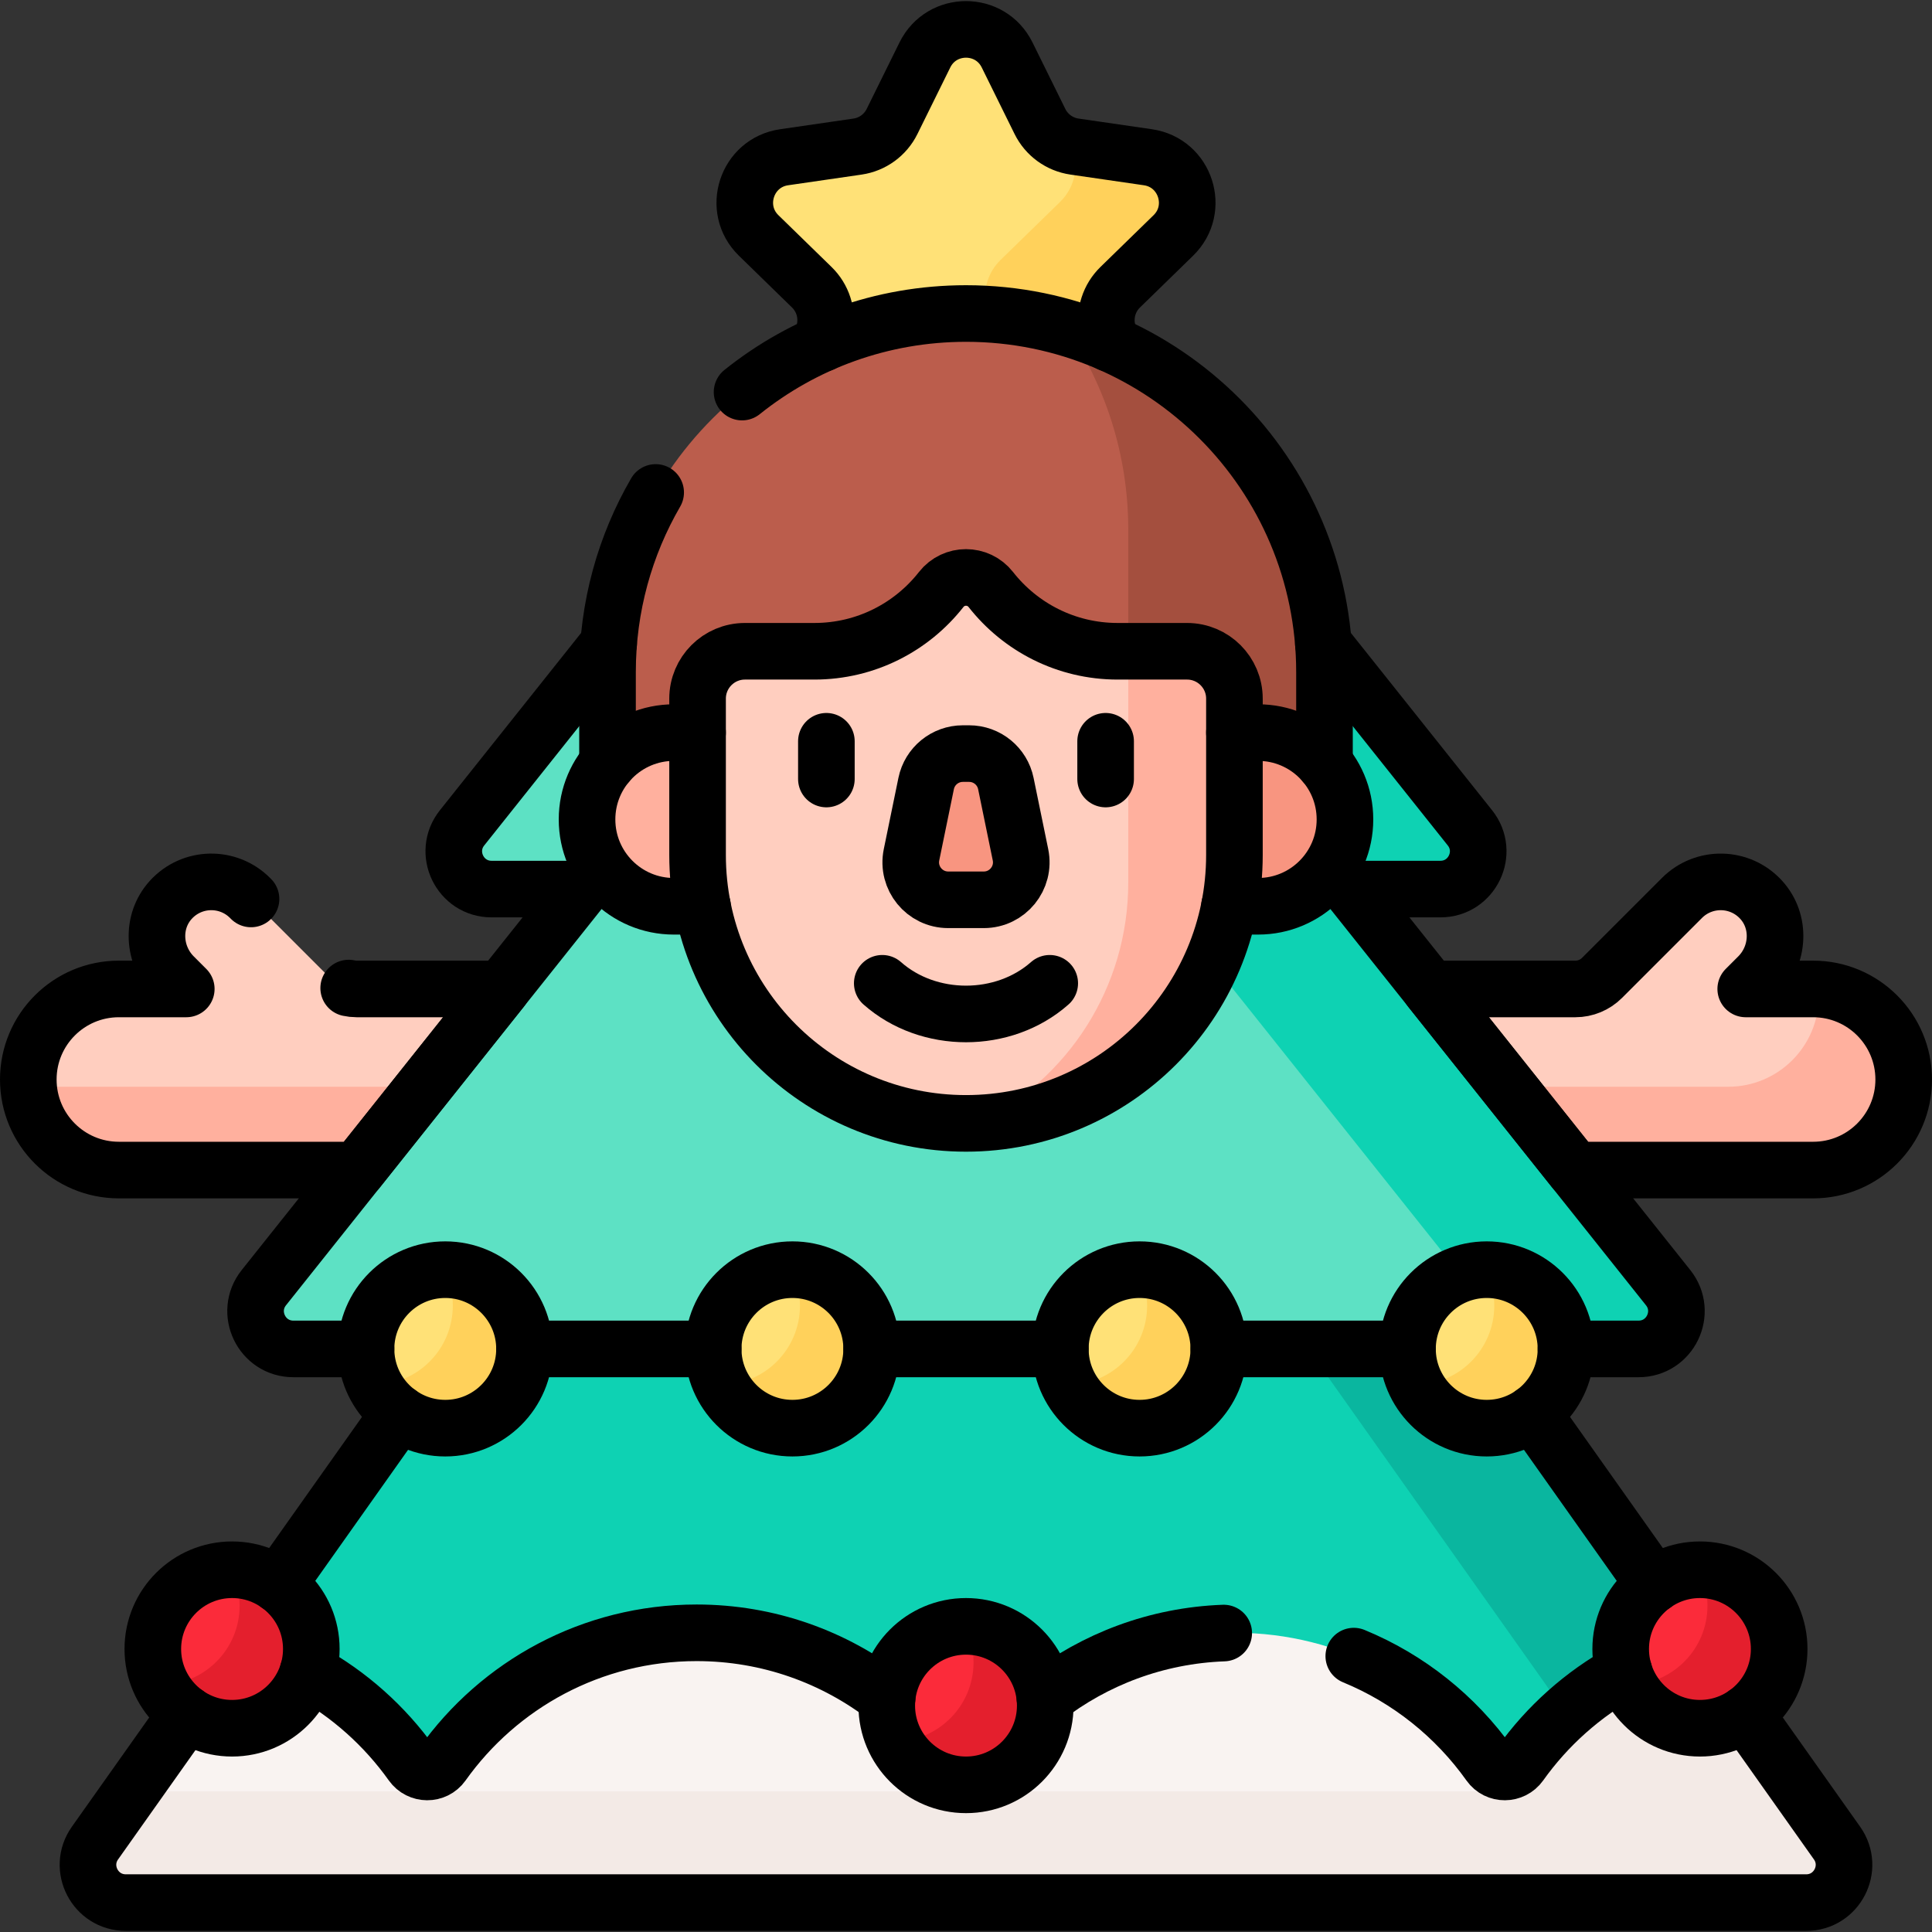 <svg version="1.1" id="Capa_1" xmlns="http://www.w3.org/2000/svg" xmlns:xlink="http://www.w3.org/1999/xlink" x="0px" y="0px" viewBox="0 0 512 512" style="enable-background:new 0 0 512 512;" xml:space="preserve">
<rect x="0" y="0" width="512" height="512" fill="#333333" stroke="none"/>
<g>
	<g>
		<g>
			<g>
				<path style="fill:#FFCEBF;" d="M134.256,262.08H94.518c-2.652,0-5.196-1.054-7.071-2.929l-21.194-21.194&#10;&#9;&#9;&#9;&#9;&#9;c-5.827-5.827-15.379-5.658-20.99,0.507c-5.255,5.775-4.747,14.768,0.774,20.288l3.327,3.327H31.5c-13.255,0-24,10.745-24,24&#10;&#9;&#9;&#9;&#9;&#9;s10.745,24,24,24h64.527L134.256,262.08z"/>
				<path style="fill:#FFCEBF;" d="M480.5,262.08h-17.864l3.327-3.327c5.521-5.521,6.029-14.514,0.774-20.288&#10;&#9;&#9;&#9;&#9;&#9;c-5.611-6.165-15.163-6.334-20.99-0.507l-21.194,21.194c-1.875,1.875-4.419,2.929-7.071,2.929h-39.739l38.229,48H480.5&#10;&#9;&#9;&#9;&#9;&#9;c13.255,0,24-10.745,24-24S493.755,262.08,480.5,262.08z"/>
				<g>
					<path style="fill:#FFB09E;" d="M481.92,262.125c0.048,0.62,0.08,1.243,0.08,1.875c0,13.255-10.745,24-24,24h-59.613&#10;&#9;&#9;&#9;&#9;&#9;&#9;l17.585,22.08H480.5c13.255,0,24-10.745,24-24C504.5,273.302,494.513,262.86,481.92,262.125z"/>
				</g>
				<g>
					<path style="fill:#FFB09E;" d="M7.583,288c0.979,12.356,11.309,22.08,23.917,22.08h64.527L113.612,288H7.583z"/>
				</g>
				<path style="fill:#0ED2B3;" d="M486.83,488.432l-93.416-131.955H118.586L25.17,488.432c-4.689,6.623,0.047,15.778,8.162,15.778&#10;&#9;&#9;&#9;&#9;&#9;h445.337C486.783,504.21,491.519,495.054,486.83,488.432z"/>
				<path style="fill:#0AB69F;" d="M486.83,488.432l-93.416-131.955h-47.447l63.979,90.373c8.286,11.704-0.084,27.884-14.424,27.884&#10;&#9;&#9;&#9;&#9;&#9;H34.868l-9.698,13.699c-4.689,6.623,0.047,15.778,8.162,15.778h445.337C486.783,504.21,491.519,495.054,486.83,488.432z"/>
				<g>
					<path style="fill:#5DE1C4;" d="M442.074,341.246l-84.129-105.63h23.778c8.375,0,13.04-9.679,7.822-16.23l-39.968-50.183&#10;&#9;&#9;&#9;&#9;&#9;&#9;c0.275,2.925,0.422,5.886,0.422,8.881v24.601l0.236,0.28c3.348,3.965,5.191,9.006,5.191,14.192&#10;&#9;&#9;&#9;&#9;&#9;&#9;c0,12.139-9.876,22.015-22.016,22.015h-8.415l-0.156,0.81c-6.366,32.87-35.318,56.728-68.841,56.728&#10;&#9;&#9;&#9;&#9;&#9;&#9;c-33.523,0-62.475-23.857-68.84-56.728l-0.157-0.81h-8.415c-12.139,0-22.015-9.876-22.015-22.015&#10;&#9;&#9;&#9;&#9;&#9;&#9;c0-5.188,1.844-10.228,5.191-14.192l0.236-0.28v-24.601c0-2.995,0.147-5.957,0.422-8.881l-39.968,50.183&#10;&#9;&#9;&#9;&#9;&#9;&#9;c-5.218,6.551-0.553,16.23,7.822,16.23h23.778l-84.129,105.63c-5.218,6.551-0.553,16.23,7.822,16.23h356.503&#10;&#9;&#9;&#9;&#9;&#9;&#9;C442.626,357.476,447.291,347.798,442.074,341.246z"/>
				</g>
				<path style="fill:#0ED2B3;" d="M442.074,341.246l-84.129-105.63h23.778c8.375,0,13.04-9.679,7.822-16.23l-39.968-50.183&#10;&#9;&#9;&#9;&#9;&#9;c0.275,2.925,0.422,5.886,0.422,8.881v24.601l0.236,0.28c3.348,3.965,5.191,9.006,5.191,14.192&#10;&#9;&#9;&#9;&#9;&#9;c0,12.139-9.876,22.015-22.016,22.015h-8.415l-0.156,0.81c-0.961,4.96-2.444,9.711-4.372,14.209l66.512,83.512&#10;&#9;&#9;&#9;&#9;&#9;c2.198-0.78,4.553-1.227,7.018-1.227c11.598,0,21,9.402,21,21v0h19.251C442.626,357.476,447.291,347.798,442.074,341.246z"/>
				<path style="fill:#FFE177;" d="M215.138,76.126c2.864,2.792,4.171,6.813,3.495,10.755l-0.92,5.361&#10;&#9;&#9;&#9;&#9;&#9;c11.701-5.239,24.659-8.158,38.287-8.158c13.628,0,26.586,2.919,38.287,8.158l-0.92-5.361&#10;&#9;&#9;&#9;&#9;&#9;c-0.676-3.942,0.631-7.964,3.495-10.755l14.082-13.727c7.212-7.03,3.232-19.278-6.734-20.726l-19.461-2.828&#10;&#9;&#9;&#9;&#9;&#9;c-3.958-0.575-7.379-3.061-9.149-6.647l-8.703-17.635c-4.457-9.031-17.335-9.031-21.792,0L236.4,32.199&#10;&#9;&#9;&#9;&#9;&#9;c-1.77,3.586-5.191,6.072-9.149,6.647l-19.461,2.828c-9.966,1.448-13.946,13.696-6.734,20.726L215.138,76.126z"/>
				<g>
					<path style="fill:#FFD15B;" d="M304.21,41.674l-19.461-2.828c-0.266-0.039-0.522-0.107-0.783-0.163&#10;&#9;&#9;&#9;&#9;&#9;&#9;c1.96,4.8,1.232,10.673-3.08,14.876l-15.733,15.336c-3.199,3.119-4.66,7.612-3.904,12.016l0.576,3.359&#10;&#9;&#9;&#9;&#9;&#9;&#9;c11.496,0.707,22.441,3.485,32.463,7.972l-0.92-5.361c-0.676-3.942,0.631-7.964,3.495-10.755l14.082-13.727&#10;&#9;&#9;&#9;&#9;&#9;&#9;C318.156,55.37,314.176,43.122,304.21,41.674z"/>
				</g>
				<g>
					<path style="fill:#BB5D4C;" d="M178.587,195.145h7.277v-9.997c0-6.371,5.183-11.554,11.553-11.554h18.403&#10;&#9;&#9;&#9;&#9;&#9;&#9;c13.51,0,26.045-6.105,34.393-16.75c1.403-1.79,3.513-2.816,5.787-2.816c2.274,0,4.384,1.026,5.787,2.816&#10;&#9;&#9;&#9;&#9;&#9;&#9;c8.347,10.645,20.883,16.75,34.393,16.75h18.403c6.37,0,11.553,5.183,11.553,11.554v9.997h7.277&#10;&#9;&#9;&#9;&#9;&#9;&#9;c7.18,0,13.566,3.456,17.587,8.79v-25.85c0-52.467-42.533-95-95-95h0c-52.467,0-95,42.533-95,95v25.849&#10;&#9;&#9;&#9;&#9;&#9;&#9;C165.021,198.6,171.408,195.145,178.587,195.145z"/>
					<g>
						<path style="fill:#A44F3E;" d="M282.476,86.828C292.9,102.075,299,120.512,299,140.375v33.219h15.583&#10;&#9;&#9;&#9;&#9;&#9;&#9;&#9;c6.37,0,11.553,5.183,11.553,11.554v9.997h7.277c7.18,0,13.566,3.456,17.587,8.79v-25.85&#10;&#9;&#9;&#9;&#9;&#9;&#9;&#9;C351,134.807,322.059,98.293,282.476,86.828z"/>
					</g>
					<g>
						<path style="fill:#F89580;" d="M333.413,194.144h-7.277v32.429c0,4.653-0.466,9.198-1.335,13.6h8.612&#10;&#9;&#9;&#9;&#9;&#9;&#9;&#9;c12.711,0,23.015-10.304,23.015-23.014v0C356.427,204.448,346.123,194.144,333.413,194.144z"/>
						<path style="fill:#FFB09E;" d="M185.864,226.573v-32.429h-7.277c-12.711,0-23.015,10.304-23.015,23.015v0&#10;&#9;&#9;&#9;&#9;&#9;&#9;&#9;c0,12.71,10.304,23.014,23.015,23.014h8.612C186.33,235.771,185.864,231.226,185.864,226.573z"/>
					</g>
					<path style="fill:#FFCEBF;" d="M296.18,172.594c-13.645,0-25.792-6.403-33.606-16.367c-3.345-4.265-9.803-4.265-13.148,0&#10;&#9;&#9;&#9;&#9;&#9;&#9;c-7.814,9.964-19.961,16.367-33.606,16.367h-18.403c-6.933,0-12.553,5.62-12.553,12.553v41.426&#10;&#9;&#9;&#9;&#9;&#9;&#9;c0,39.287,31.849,71.136,71.136,71.136l0,0c39.287,0,71.136-31.849,71.136-71.136v-41.426c0-6.933-5.62-12.553-12.553-12.553&#10;&#9;&#9;&#9;&#9;&#9;&#9;H296.18z"/>
					<g>
						<path style="fill:#FFB09E;" d="M314.583,172.594H299v61.27c0,27.955-16.133,52.131-39.589,63.759&#10;&#9;&#9;&#9;&#9;&#9;&#9;&#9;c37.703-1.781,67.725-32.906,67.725-71.05v-41.426C327.136,178.214,321.516,172.594,314.583,172.594z"/>
					</g>
					<path style="fill:#F89580;" d="M245.438,207.646l-3.877,18.877c-1.266,6.162,3.442,11.934,9.732,11.934h9.414&#10;&#9;&#9;&#9;&#9;&#9;&#9;c6.291,0,10.998-5.772,9.732-11.934l-3.877-18.877c-0.949-4.62-5.016-7.936-9.732-7.936h-1.659&#10;&#9;&#9;&#9;&#9;&#9;&#9;C250.454,199.71,246.387,203.026,245.438,207.646z"/>
				</g>
				<g>
					<g>
						<circle style="fill:#FFE177;" cx="118" cy="357.476" r="21"/>
					</g>
					<g>
						<circle style="fill:#FFE177;" cx="210" cy="357.476" r="21"/>
					</g>
					<g>
						<circle style="fill:#FFE177;" cx="302" cy="357.476" r="21"/>
					</g>
					<g>
						<circle style="fill:#FFE177;" cx="394" cy="357.476" r="21"/>
					</g>
					<path style="fill:#FFD15B;" d="M394,336.476c-0.099,0-0.195,0.014-0.293,0.015c1.456,2.857,2.293,6.082,2.293,9.509&#10;&#9;&#9;&#9;&#9;&#9;&#9;c0,11.499-9.245,20.826-20.707,20.985c3.471,6.814,10.535,11.491,18.707,11.491c11.598,0,21-9.402,21-21&#10;&#9;&#9;&#9;&#9;&#9;&#9;C415,345.878,405.598,336.476,394,336.476z"/>
					<path style="fill:#FFD15B;" d="M210,336.476c-0.099,0-0.195,0.014-0.293,0.015c1.456,2.857,2.293,6.082,2.293,9.509&#10;&#9;&#9;&#9;&#9;&#9;&#9;c0,11.499-9.245,20.826-20.707,20.985c3.471,6.814,10.535,11.491,18.707,11.491c11.598,0,21-9.402,21-21&#10;&#9;&#9;&#9;&#9;&#9;&#9;C231,345.878,221.598,336.476,210,336.476z"/>
					<path style="fill:#FFD15B;" d="M118,336.476c-0.099,0-0.195,0.014-0.293,0.015c1.456,2.857,2.293,6.082,2.293,9.509&#10;&#9;&#9;&#9;&#9;&#9;&#9;c0,11.499-9.245,20.826-20.707,20.985c3.471,6.814,10.535,11.491,18.707,11.491c11.598,0,21-9.402,21-21&#10;&#9;&#9;&#9;&#9;&#9;&#9;C139,345.878,129.598,336.476,118,336.476z"/>
					<path style="fill:#FFD15B;" d="M302,336.476c-0.099,0-0.195,0.014-0.293,0.015c1.456,2.857,2.293,6.082,2.293,9.509&#10;&#9;&#9;&#9;&#9;&#9;&#9;c0,11.499-9.245,20.826-20.707,20.985c3.471,6.814,10.535,11.491,18.707,11.491c11.598,0,21-9.402,21-21&#10;&#9;&#9;&#9;&#9;&#9;&#9;C323,345.878,313.598,336.476,302,336.476z"/>
				</g>
				<path style="fill:#F9F3F1;" d="M449.275,435.382c-19.006,4.963-35.341,16.53-46.42,32.1c-1.98,2.784-6.129,2.819-8.108,0.034&#10;&#9;&#9;&#9;&#9;&#9;c-14.968-21.059-39.548-34.807-67.352-34.807c-27.804,0-52.383,13.746-67.351,34.804c-1.969,2.771-6.117,2.771-8.087,0&#10;&#9;&#9;&#9;&#9;&#9;c-14.968-21.058-39.548-34.804-67.351-34.804c-27.804,0-52.384,13.747-67.352,34.807c-1.979,2.785-6.128,2.749-8.108-0.034&#10;&#9;&#9;&#9;&#9;&#9;c-11.078-15.57-27.413-27.137-46.419-32.1L25.17,488.432c-4.689,6.623,0.047,15.778,8.162,15.778h445.337&#10;&#9;&#9;&#9;&#9;&#9;c8.115,0,12.85-9.155,8.162-15.778L449.275,435.382z"/>
				<path style="fill:#F3EAE6;" d="M449.274,435.382c-13.774,3.596-26.132,10.675-36.116,20.218&#10;&#9;&#9;&#9;&#9;&#9;c0.786,9.681-6.676,19.132-17.636,19.132H34.868l-9.698,13.699c-4.689,6.623,0.047,15.778,8.162,15.778h445.337&#10;&#9;&#9;&#9;&#9;&#9;c8.115,0,12.85-9.155,8.162-15.778L449.274,435.382z"/>
			</g>
			<g>
				<g>
					<circle style="fill:#FB2B3A;" cx="61.5" cy="437" r="21"/>
				</g>
				<g>
					<circle style="fill:#FB2B3A;" cx="450.5" cy="437" r="21"/>
				</g>
				<path style="fill:#E41F2D;" d="M450.5,416c-0.099,0-0.195,0.014-0.293,0.015c1.456,2.857,2.293,6.082,2.293,9.509&#10;&#9;&#9;&#9;&#9;&#9;c0,11.499-9.245,20.826-20.707,20.985C435.264,453.323,442.329,458,450.5,458c11.598,0,21-9.402,21-21&#10;&#9;&#9;&#9;&#9;&#9;C471.5,425.402,462.098,416,450.5,416z"/>
				<path style="fill:#E41F2D;" d="M61.5,416c-0.099,0-0.195,0.014-0.293,0.015c1.456,2.857,2.293,6.082,2.293,9.509&#10;&#9;&#9;&#9;&#9;&#9;c0,11.499-9.245,20.826-20.707,20.985C46.264,453.323,53.329,458,61.5,458c11.598,0,21-9.402,21-21&#10;&#9;&#9;&#9;&#9;&#9;C82.5,425.402,73.098,416,61.5,416z"/>
			</g>
			<g>
				<circle style="fill:#FB2B3A;" cx="256" cy="452" r="21"/>
			</g>
			<path style="fill:#E41F2D;" d="M256,431c-0.099,0-0.195,0.014-0.293,0.015c1.456,2.857,2.293,6.082,2.293,9.509&#10;&#9;&#9;&#9;&#9;c0,11.499-9.245,20.826-20.707,20.985C240.764,468.323,247.829,473,256,473c11.598,0,21-9.402,21-21&#10;&#9;&#9;&#9;&#9;C277,440.402,267.598,431,256,431z"/>
		</g>
	</g>
	<g>
		<g>
			
				<line style="fill:none;stroke:#000000;stroke-width:15;stroke-linecap:round;stroke-linejoin:round;stroke-miterlimit:10;" x1="219" y1="196.446" x2="219" y2="206.446"/>
			
				<line style="fill:none;stroke:#000000;stroke-width:15;stroke-linecap:round;stroke-linejoin:round;stroke-miterlimit:10;" x1="293" y1="196.446" x2="293" y2="206.446"/>
		</g>
		<path style="fill:none;stroke:#000000;stroke-width:15;stroke-linecap:round;stroke-linejoin:round;stroke-miterlimit:10;" d="&#10;&#9;&#9;&#9;M278.191,260.583L278.191,260.583c-12.256,10.833-32.127,10.833-44.383,0"/>
		<path style="fill:none;stroke:#000000;stroke-width:15;stroke-linecap:round;stroke-linejoin:round;stroke-miterlimit:10;" d="&#10;&#9;&#9;&#9;M480.5,262.08h-17.864l3.327-3.327c5.521-5.521,6.029-14.514,0.774-20.288c-5.611-6.165-15.163-6.334-20.99-0.507l-21.194,21.194&#10;&#9;&#9;&#9;c-1.875,1.875-4.419,2.929-7.071,2.929h-38.46l38.229,48H480.5c13.255,0,24-10.745,24-24S493.755,262.08,480.5,262.08z"/>
		<path style="fill:none;stroke:#000000;stroke-width:15;stroke-linecap:round;stroke-linejoin:round;stroke-miterlimit:10;" d="&#10;&#9;&#9;&#9;M438.323,419.912l-32.118-45.369 M49.428,454.166L25.17,488.432c-4.689,6.623,0.047,15.778,8.162,15.778h445.337&#10;&#9;&#9;&#9;c8.115,0,12.85-9.155,8.162-15.778l-24.258-34.266 M105.796,374.544l-32.118,45.369"/>
		<path style="fill:none;stroke:#000000;stroke-width:15;stroke-linecap:round;stroke-linejoin:round;stroke-miterlimit:10;" d="&#10;&#9;&#9;&#9;M415,357.476L415,357.476l19.251,0c8.375,0,13.04-9.679,7.822-16.23l-84.129-105.63h23.778c8.375,0,13.04-9.679,7.822-16.23&#10;&#9;&#9;&#9;l-38.836-48.761"/>
		
			<polyline style="fill:none;stroke:#000000;stroke-width:15;stroke-linecap:round;stroke-linejoin:round;stroke-miterlimit:10;" points="&#10;&#9;&#9;&#9;323,357.476 323,357.476 373,357.476 373,357.476 &#9;&#9;"/>
		
			<polyline style="fill:none;stroke:#000000;stroke-width:15;stroke-linecap:round;stroke-linejoin:round;stroke-miterlimit:10;" points="&#10;&#9;&#9;&#9;231,357.476 231,357.476 281,357.476 281,357.476 &#9;&#9;"/>
		
			<polyline style="fill:none;stroke:#000000;stroke-width:15;stroke-linecap:round;stroke-linejoin:round;stroke-miterlimit:10;" points="&#10;&#9;&#9;&#9;139,357.476 139,357.476 189,357.476 189,357.476 &#9;&#9;"/>
		<path style="fill:none;stroke:#000000;stroke-width:15;stroke-linecap:round;stroke-linejoin:round;stroke-miterlimit:10;" d="&#10;&#9;&#9;&#9;M161.29,170.625l-38.836,48.761c-5.218,6.551-0.553,16.23,7.822,16.23h23.778l-84.129,105.63&#10;&#9;&#9;&#9;c-5.218,6.551-0.553,16.23,7.822,16.23H97v0"/>
		<path style="fill:none;stroke:#000000;stroke-width:15;stroke-linecap:round;stroke-linejoin:round;stroke-miterlimit:10;" d="&#10;&#9;&#9;&#9;M294.079,91.032l-0.712-4.151c-0.676-3.942,0.631-7.964,3.495-10.755l14.082-13.727c7.212-7.03,3.232-19.278-6.734-20.726&#10;&#9;&#9;&#9;l-19.461-2.828c-3.958-0.575-7.379-3.061-9.149-6.647l-8.703-17.635c-4.457-9.031-17.335-9.031-21.792,0L236.4,32.199&#10;&#9;&#9;&#9;c-1.77,3.586-5.191,6.072-9.149,6.647l-19.461,2.828c-9.966,1.448-13.946,13.696-6.734,20.726l14.082,13.727&#10;&#9;&#9;&#9;c2.864,2.792,4.171,6.813,3.495,10.755l-0.712,4.151"/>
		<path style="fill:none;stroke:#000000;stroke-width:15;stroke-linecap:round;stroke-linejoin:round;stroke-miterlimit:10;" d="&#10;&#9;&#9;&#9;M351,202.321v-24.236c0-52.467-42.533-95-95-95h0c-22.455,0-43.085,7.795-59.345,20.821"/>
		<path style="fill:none;stroke:#000000;stroke-width:15;stroke-linecap:round;stroke-linejoin:round;stroke-miterlimit:10;" d="&#10;&#9;&#9;&#9;M173.758,130.507C165.647,144.498,161,160.748,161,178.085v24.236"/>
		<g>
			<path style="fill:none;stroke:#000000;stroke-width:15;stroke-linecap:round;stroke-linejoin:round;stroke-miterlimit:10;" d="&#10;&#9;&#9;&#9;&#9;M325.822,240.173h7.59c12.711,0,23.015-10.304,23.015-23.014v0c0-12.711-10.304-23.015-23.015-23.015h-6.277"/>
			<path style="fill:none;stroke:#000000;stroke-width:15;stroke-linecap:round;stroke-linejoin:round;stroke-miterlimit:10;" d="&#10;&#9;&#9;&#9;&#9;M184.864,194.144h-6.277c-12.711,0-23.015,10.304-23.015,23.015v0c0,12.71,10.304,23.014,23.015,23.014h7.59"/>
		</g>
		<path style="fill:none;stroke:#000000;stroke-width:15;stroke-linecap:round;stroke-linejoin:round;stroke-miterlimit:10;" d="&#10;&#9;&#9;&#9;M296.18,172.594c-13.645,0-25.792-6.403-33.606-16.367c-3.345-4.265-9.803-4.265-13.148,0&#10;&#9;&#9;&#9;c-7.814,9.964-19.961,16.367-33.606,16.367h-18.403c-6.933,0-12.553,5.62-12.553,12.553v41.426&#10;&#9;&#9;&#9;c0,39.287,31.849,71.136,71.136,71.136l0,0c39.287,0,71.136-31.849,71.136-71.136v-41.426c0-6.933-5.62-12.553-12.553-12.553&#10;&#9;&#9;&#9;H296.18z"/>
		<path style="fill:none;stroke:#000000;stroke-width:15;stroke-linecap:round;stroke-linejoin:round;stroke-miterlimit:10;" d="&#10;&#9;&#9;&#9;M245.438,207.646l-3.877,18.877c-1.266,6.162,3.442,11.934,9.732,11.934h9.414c6.291,0,10.998-5.772,9.732-11.934l-3.877-18.877&#10;&#9;&#9;&#9;c-0.949-4.62-5.016-7.936-9.732-7.936h-1.659C250.454,199.71,246.387,203.026,245.438,207.646z"/>
		<g>
			<g>
				
					<circle style="fill:none;stroke:#000000;stroke-width:15;stroke-linecap:round;stroke-linejoin:round;stroke-miterlimit:10;" cx="118" cy="357.476" r="21"/>
			</g>
			<g>
				
					<circle style="fill:none;stroke:#000000;stroke-width:15;stroke-linecap:round;stroke-linejoin:round;stroke-miterlimit:10;" cx="210" cy="357.476" r="21"/>
			</g>
			<g>
				
					<circle style="fill:none;stroke:#000000;stroke-width:15;stroke-linecap:round;stroke-linejoin:round;stroke-miterlimit:10;" cx="302" cy="357.476" r="21"/>
			</g>
			<g>
				
					<circle style="fill:none;stroke:#000000;stroke-width:15;stroke-linecap:round;stroke-linejoin:round;stroke-miterlimit:10;" cx="394" cy="357.476" r="21"/>
			</g>
		</g>
		<g>
			<g>
				
					<circle style="fill:none;stroke:#000000;stroke-width:15;stroke-linecap:round;stroke-linejoin:round;stroke-miterlimit:10;" cx="61.5" cy="437" r="21"/>
			</g>
			<g>
				
					<circle style="fill:none;stroke:#000000;stroke-width:15;stroke-linecap:round;stroke-linejoin:round;stroke-miterlimit:10;" cx="450.5" cy="437" r="21"/>
			</g>
		</g>
		<g>
			
				<circle style="fill:none;stroke:#000000;stroke-width:15;stroke-linecap:round;stroke-linejoin:round;stroke-miterlimit:10;" cx="256" cy="452" r="21"/>
		</g>
		<path style="fill:none;stroke:#000000;stroke-width:15;stroke-linecap:round;stroke-linejoin:round;stroke-miterlimit:10;" d="&#10;&#9;&#9;&#9;M430.369,442.953c-10.911,6.022-20.324,14.425-27.514,24.529c-1.98,2.784-6.129,2.819-8.108,0.034&#10;&#9;&#9;&#9;c-8.988-12.645-21.443-22.648-35.979-28.628"/>
		<path style="fill:none;stroke:#000000;stroke-width:15;stroke-linecap:round;stroke-linejoin:round;stroke-miterlimit:10;" d="&#10;&#9;&#9;&#9;M235.103,449.959c-13.959-10.811-31.473-17.25-50.497-17.25c-27.804,0-52.384,13.747-67.352,34.807&#10;&#9;&#9;&#9;c-1.979,2.785-6.128,2.749-8.108-0.034c-7.19-10.104-16.603-18.507-27.514-24.529"/>
		<path style="fill:none;stroke:#000000;stroke-width:15;stroke-linecap:round;stroke-linejoin:round;stroke-miterlimit:10;" d="&#10;&#9;&#9;&#9;M324.297,432.775c-17.825,0.658-34.202,6.963-47.4,17.184"/>
		<path style="fill:none;stroke:#000000;stroke-width:15;stroke-linecap:round;stroke-linejoin:round;stroke-miterlimit:10;" d="&#10;&#9;&#9;&#9;M66.525,238.229l-0.272-0.272c-5.827-5.827-15.379-5.658-20.99,0.507c-5.255,5.775-4.747,14.768,0.774,20.288l3.327,3.327H31.5&#10;&#9;&#9;&#9;c-13.255,0-24,10.745-24,24s10.745,24,24,24h63.249l38.229-48h-38.46c-0.717,0-1.424-0.083-2.114-0.233"/>
	</g>
</g>
<g>
</g>
<g>
</g>
<g>
</g>
<g>
</g>
<g>
</g>
<g>
</g>
<g>
</g>
<g>
</g>
<g>
</g>
<g>
</g>
<g>
</g>
<g>
</g>
<g>
</g>
<g>
</g>
<g>
</g>
</svg>